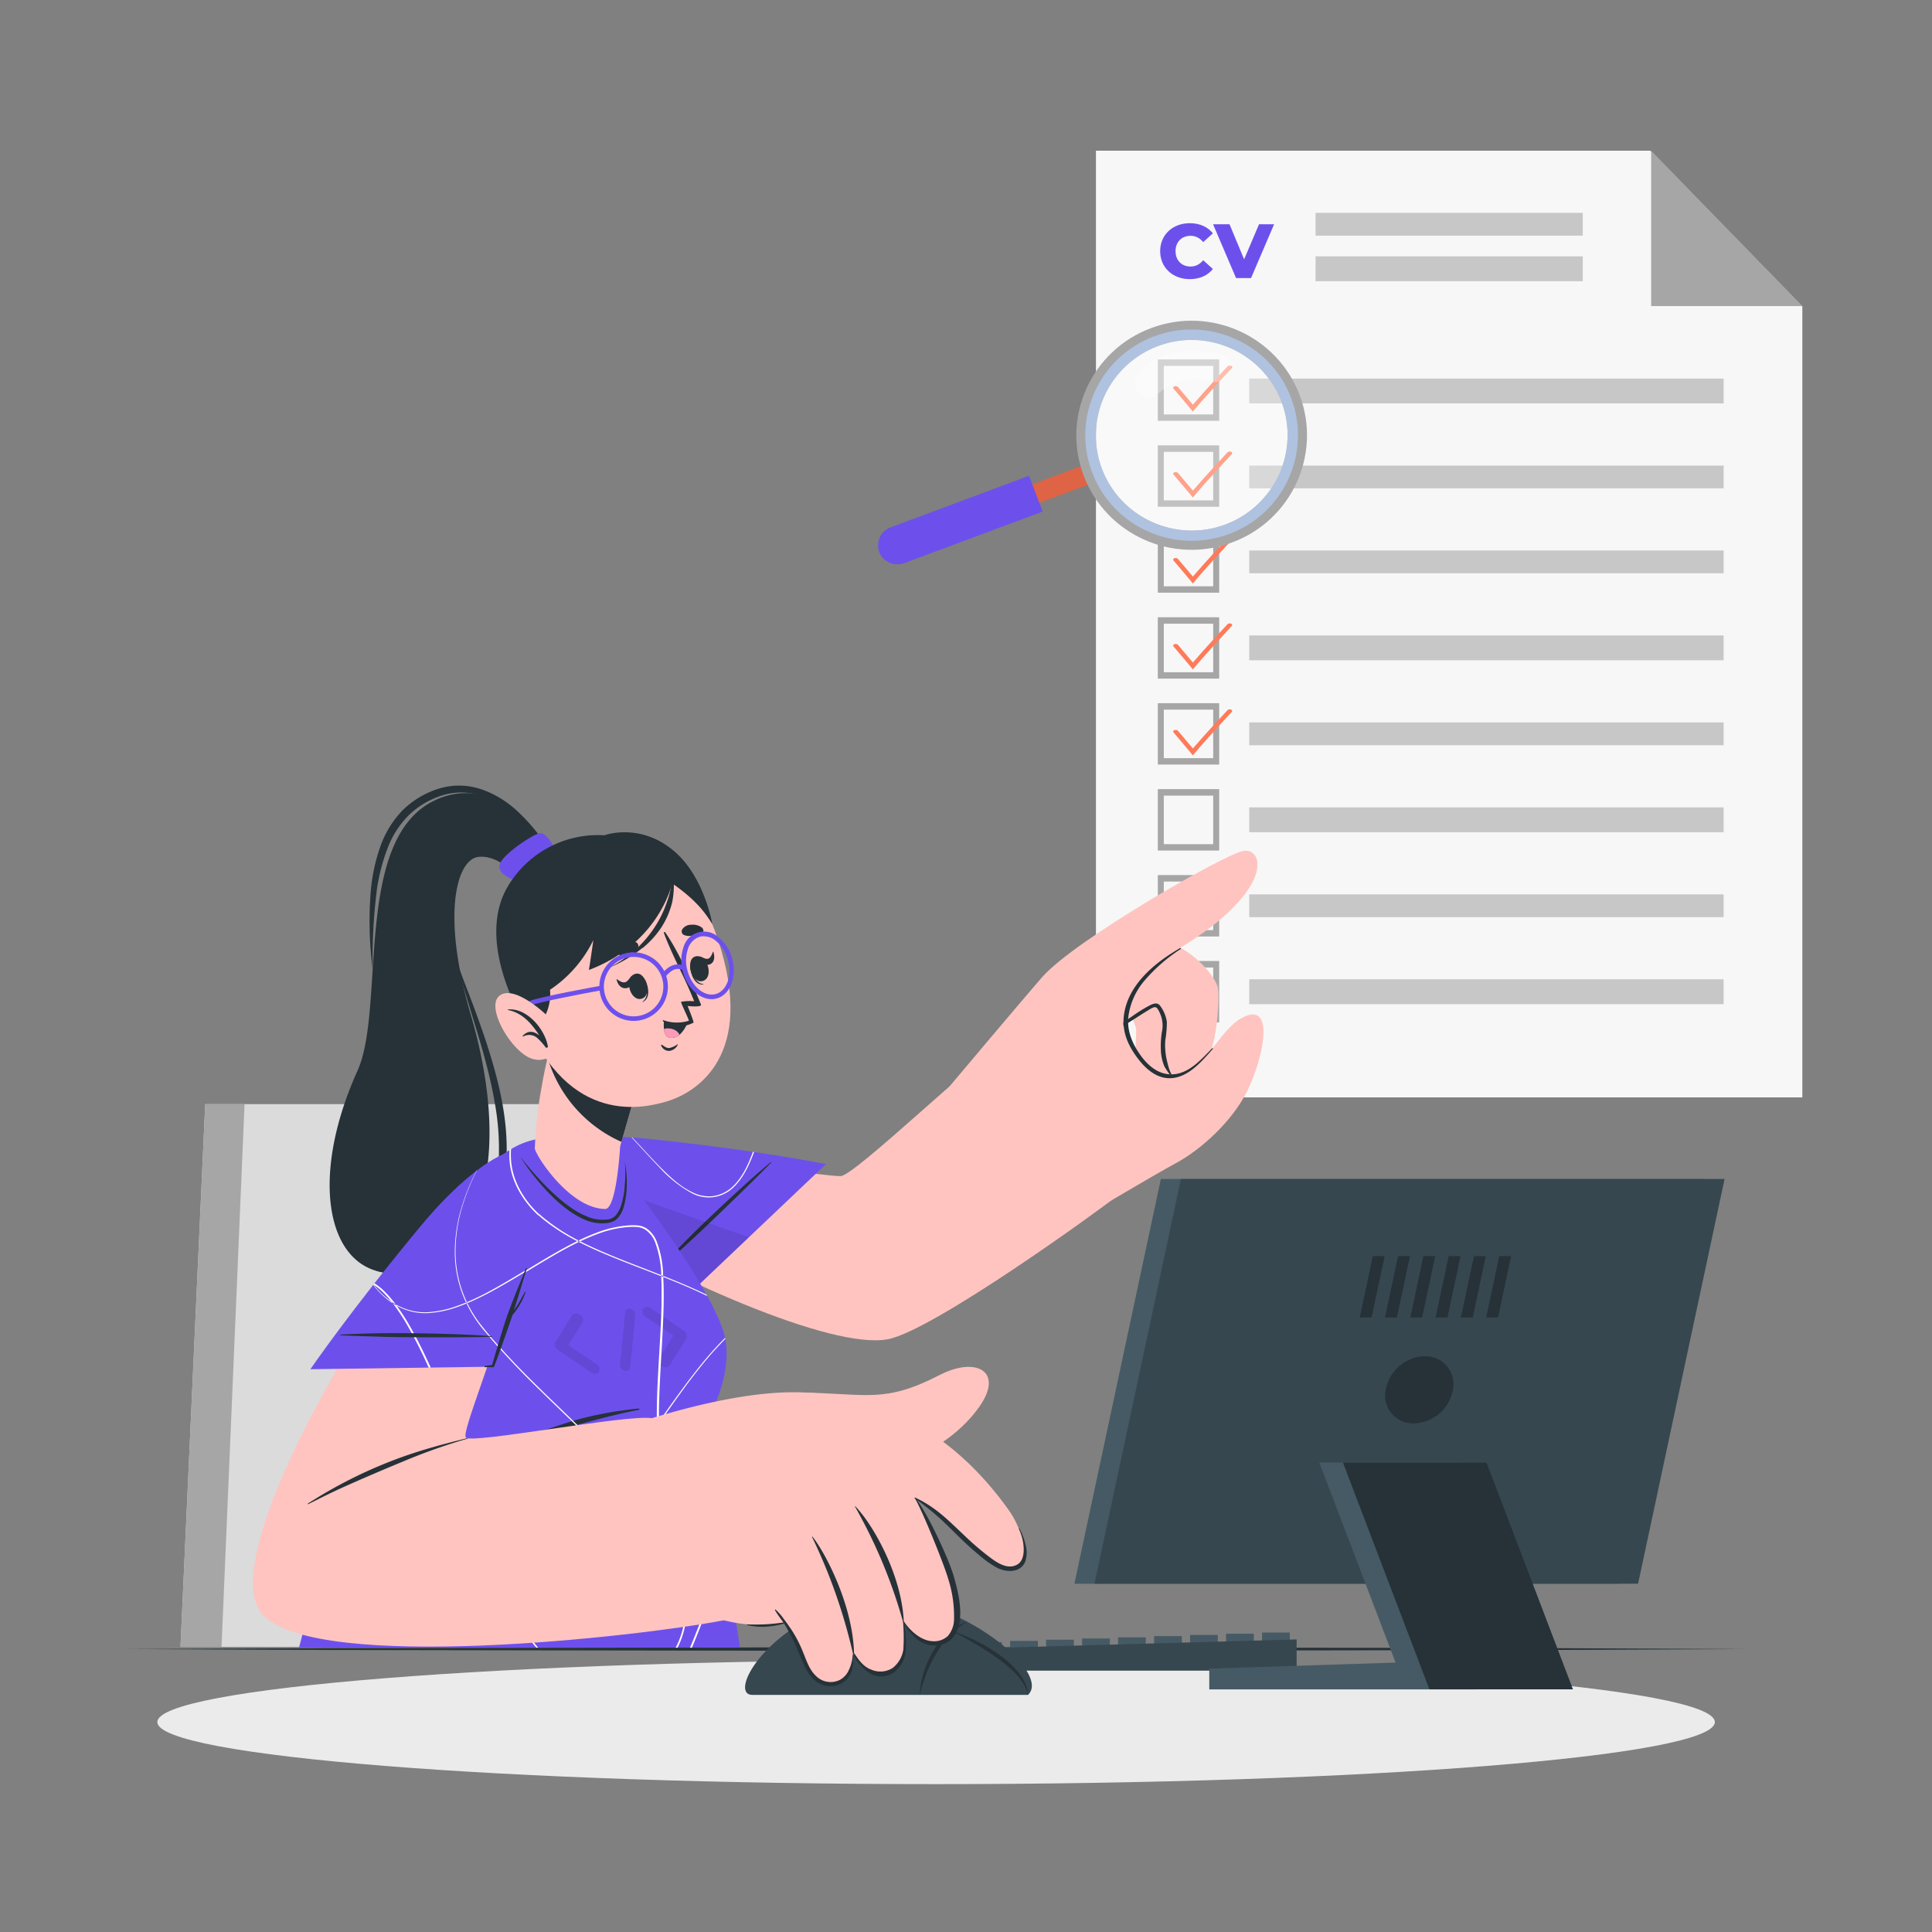 <svg width="500" height="500" viewBox="0 0 500 500" fill="none" xmlns="http://www.w3.org/2000/svg"><rect x="0" y="0" width="500" height="500" fill="#808080" stroke="none"/><path d="M283.633 39v245h182.812V79.314L427.089 39z" fill="#F7F7F7"/><path d="M307.908 72.239c-4.416 0-7.658-3.002-7.658-7.237s3.242-7.238 7.658-7.238c2.566 0 4.635.935 5.988 2.625l-2.507 2.266c-.875-1.053-1.949-1.63-3.282-1.63-2.287 0-3.879 1.59-3.879 3.977s1.592 3.976 3.879 3.976c1.333 0 2.407-.576 3.282-1.63l2.507 2.266c-1.353 1.69-3.422 2.625-5.988 2.625m17.929-14.196h3.899l-5.968 13.918h-3.879l-5.947-13.919h4.257l3.779 9.067z" fill="#6D50EC"/><path d="M409.618 55.084h-69.157v5.897h69.157zm0 11.256h-69.157v6.434h69.157zm36.455 31.632H323.305v6.433h122.768zm0 22.516H323.305v5.897h122.768zm0 21.98H323.305v5.897h122.768zm0 21.98H323.305v6.434h122.768zm0 22.517H323.305v5.897h122.768zm0 21.981H323.305v6.433h122.768zm0 22.515H323.305v5.898h122.768zm0 21.981H323.305v6.434h122.768z" fill="#C7C7C7"/><path d="M466.448 79.208 427.312 39v40.208zm-150.92 29.695h-15.887V93.016h15.887zm-14.336-1.654h12.784V94.691h-12.784zm14.336 23.896h-15.887v-15.887h15.887zm-14.336-1.654h12.784v-12.558h-12.784zm14.336 23.897h-15.887v-15.887h15.887zm-14.336-1.654h12.784v-12.559h-12.784zm14.336 23.896h-15.887v-15.887h15.887zm-14.336-1.655h12.784v-12.558h-12.784zm14.336 23.897h-15.887v-15.887h15.887zm-14.336-1.654h12.784v-12.559h-12.784zm14.336 23.896h-15.887v-15.887h15.887zm-14.336-1.654h12.784v-12.559h-12.784zm14.336 23.895h-15.887v-15.887h15.887zm-14.336-1.654h12.784v-12.558h-12.784zm14.336 23.897h-15.887V248.71h15.887zm-14.336-1.655h12.784v-12.558h-12.784z" fill="#A6A6A6"/><path d="m308.696 106.52-.561-.698c-1.458-1.79-4.418-5.223-4.44-5.252-.179-.204-.067-.465.247-.582s.717-.043.897.16c.022.029 2.332 2.72 3.879 4.583 3.364-3.943 8.903-9.849 8.97-9.922.179-.203.583-.262.897-.145.314.116.404.378.224.582-.067.072-6.256 6.691-9.508 10.561zm0 22.242-.561-.699c-1.458-1.789-4.418-5.222-4.44-5.251-.179-.204-.067-.466.247-.582.314-.117.717-.044.897.16.022.029 2.332 2.72 3.879 4.582 3.364-3.942 8.903-9.848 8.97-9.921.179-.204.583-.262.897-.145.314.116.404.378.224.581-.067.073-6.256 6.692-9.508 10.562zm0 22.242-.561-.699c-1.458-1.789-4.418-5.222-4.44-5.251-.179-.204-.067-.466.247-.582s.717-.044.897.16c.022.029 2.332 2.72 3.879 4.582 3.364-3.942 8.903-9.848 8.97-9.921.179-.203.583-.262.897-.145.314.116.404.378.224.582-.067.072-6.256 6.691-9.508 10.561zm0 22.243-.561-.698c-1.458-1.79-4.418-5.223-4.44-5.252-.179-.204-.067-.465.247-.582s.717-.043.897.16c.022.029 2.332 2.721 3.879 4.583 3.364-3.943 8.903-9.849 8.97-9.922.179-.203.583-.262.897-.145.314.116.404.378.224.582-.067.072-6.256 6.692-9.508 10.561zm0 22.242-.561-.698c-1.458-1.789-4.418-5.223-4.44-5.252-.179-.203-.067-.465.247-.582s.717-.043.897.16c.022.029 2.332 2.721 3.879 4.583 3.364-3.943 8.903-9.849 8.97-9.921.179-.204.583-.262.897-.146s.404.378.224.582c-.067.073-6.256 6.692-9.508 10.561z" fill="#FF7A59"/><g clip-path="url(#a)"><path d="m284.802 124.239-1.818-4.807-22.45 8.376 1.818 4.808z" fill="#DF6345"/><path d="M336.336 102.218c-5.808-15.3-23.02-23.083-38.421-17.312-15.4 5.718-23.234 22.871-17.478 38.171 5.808 15.3 23.02 23.082 38.421 17.311 15.453-5.717 23.287-22.87 17.478-38.17m-51.157 19.112c-4.796-12.706 1.706-26.948 14.495-31.765s27.124 1.694 31.973 14.4c4.796 12.706-1.705 26.947-14.495 31.765-12.789 4.817-27.177-1.695-31.973-14.4" fill="#A6A6A6"/><path d="M334.155 103.012c-5.329-14.136-21.262-21.283-35.437-15.989-14.228 5.295-21.422 21.124-16.093 35.206 5.329 14.136 21.262 21.283 35.437 15.989 14.228-5.242 21.422-21.071 16.093-35.206m-48.972 18.317c-4.796-12.705 1.705-26.947 14.494-31.764s27.124 1.694 31.973 14.4c4.796 12.706-1.705 26.947-14.494 31.764s-27.177-1.694-31.973-14.4" fill="#AFC2E0"/><path opacity=".3" d="M325.966 130.079c9.698-9.634 9.698-25.254 0-34.889-9.697-9.634-25.42-9.634-35.118 0-9.697 9.635-9.697 25.255 0 34.889 9.698 9.635 25.421 9.635 35.118 0" fill="#fff"/><path d="M227.576 142.824a4.907 4.907 0 0 1 2.931-6.353l35.809-13.342 3.517 9.265-35.809 13.341c-2.612.953-5.489-.37-6.448-2.911" fill="#6D50EC"/><path d="m268.876 129.906-35.81 13.341c-2.131.794-4.529.053-5.808-1.747.053.423.106.847.266 1.27.959 2.542 3.837 3.865 6.395 2.912l35.81-13.341z" fill="#6D50EC"/><path opacity=".3" d="M316.459 91.841c-7.567-2.33-15.454-1.165-21.475 4.182-3.571 3.177.799 9.318 4.423 6.089 3.836-3.441 8.792-5.03 13.908-3.441 4.583 1.429 7.78-5.4 3.144-6.83" fill="#fff"/></g><path d="M242.259 461.73c111.307 0 201.54-7.19 201.54-16.06s-90.233-16.06-201.54-16.06c-111.308 0-201.54 7.19-201.54 16.06s90.232 16.06 201.54 16.06" fill="#EBEBEB"/><path d="M46.71 426.23h121.121l-24.15-140.48h-90.57z" fill="#DBDBDB"/><path d="M46.71 426.23h10.62l5.96-140.48H53.11z" fill="#A6A6A6"/><path d="m33 426.78 52.32-.25 52.31-.09 104.63-.16 104.63.16 52.31.09 52.32.25-52.32.24-52.31.09-104.63.16-104.63-.16-52.31-.09z" fill="#263238"/><path d="M259.282 424.98h-7.18v4.69h7.18zm9.32-.31h-7.18v4.69h7.18zm9.305-.31h-7.18v4.69h7.18zm9.32-.31h-7.18v4.69h7.18zm9.312-.31h-7.18v4.69h7.18zm9.321-.31h-7.18v4.69h7.18zm9.312-.31h-7.18v4.69h7.18zm9.321-.31h-7.181v4.69h7.181zm9.304-.31h-7.18v4.69h7.18z" fill="#455A64"/><path d="M335.564 432.36h-85.22v-5.7l85.22-2.38z" fill="#37474F"/><path d="M418.743 409.86H278.062l22.371-104.74h140.68z" fill="#455A64"/><path d="M423.938 409.86h-140.68l22.37-104.74h140.69z" fill="#37474F"/><path d="M376.01 359.68a10.58 10.58 0 0 1-10.08 8.7 7.24 7.24 0 0 1-5.769-2.575 7.24 7.24 0 0 1-1.551-6.125 10.6 10.6 0 0 1 10.08-8.7 7.25 7.25 0 0 1 5.77 2.575 7.24 7.24 0 0 1 1.55 6.125m-17.659-34.6-3.39 15.9h-3.07l3.39-15.9zm6.549 0-3.39 15.9h-3.08l3.39-15.9zm6.537 0-3.39 15.9h-3.07l3.39-15.9zm6.556 0-3.39 15.9h-3.08l3.39-15.9zm6.537 0-3.39 15.9h-3.07l3.39-15.9zm6.549 0-3.39 15.9h-3.08l3.39-15.9z" fill="#263238"/><path d="M382.151 437.21h-69.19v-5.37l69.19-2.24z" fill="#455A64"/><path d="M400.967 437.2h-37.149l-22.38-58.68h37.149z" fill="#455A64"/><path d="M407.083 437.2h-37.15l-22.371-58.68h37.151z" fill="#263238"/><path d="M266.04 438.64H194.7c-6.09 0 2.72-17.33 24.94-24s53.41 17.5 46.4 24" fill="#37474F"/><path d="M238.047 438.64a21.8 21.8 0 0 1 1-5.81 24.6 24.6 0 0 1 2.4-5.43 19.7 19.7 0 0 1 3.78-4.6 17 17 0 0 1 5-3.13c-.77.62-1.64 1.06-2.34 1.74l-1.1.93-1 1a24.7 24.7 0 0 0-3.46 4.56 34 34 0 0 0-2.53 5.16 42 42 0 0 0-1.75 5.58" fill="#263238"/><path d="M246.5 422.15a45.9 45.9 0 0 1 11.88 5.93 26 26 0 0 1 5 4.5 15.5 15.5 0 0 1 1.85 2.83 8.5 8.5 0 0 1 .84 3.23 9.4 9.4 0 0 0-1.27-3 15.4 15.4 0 0 0-2-2.55 34 34 0 0 0-5-4.19c-1.77-1.28-3.64-2.42-5.52-3.55-.94-.56-1.9-1.1-2.87-1.63s-1.93-1.05-2.91-1.57M142.16 220.31c-3.4-6.59-15.58-20.27-30.09-12.95-20.69 10.45-12.25 53.56-19.54 69.72-13.2 29.28-7.35 53.06 9.88 52.38 19.32-.77 31.62-25.1 19.37-67.06-7.67-26.24-3.45-40 2-40.63s10.17 5.2 10.17 5.2z" fill="#263238"/><path d="M140.698 217.88a44.4 44.4 0 0 0-6.94-8.07 26.05 26.05 0 0 0-9.24-5.56 17.85 17.85 0 0 0-10.94-.15 23 23 0 0 0-9.4 5.62 25.8 25.8 0 0 0-5.73 9.3 47.4 47.4 0 0 0-2.39 10.51 95 95 0 0 0 .39 21.27c-.14-7.039.245-14.078 1.15-21.06a50.8 50.8 0 0 1 2.62-10 24.3 24.3 0 0 1 5.38-8.57 21.5 21.5 0 0 1 8.56-5.23 16.55 16.55 0 0 1 9.9-.16c3.309 1 6.39 2.637 9.07 4.82a43 43 0 0 1 4 3.45c1.21 1.2 2.41 2.5 3.57 3.83m-22.791 29.96c.92 4.24 2.31 8.36 3.54 12.52s2.56 8.27 3.71 12.43 2.16 8.34 2.88 12.57a66 66 0 0 1 1.09 12.74 33.5 33.5 0 0 1-2.34 12.33 36.5 36.5 0 0 1-7 10.47 27 27 0 0 1-10.53 6.88 24 24 0 0 1-6.24 1.36 21.6 21.6 0 0 1-3.22 0c-1.08-.022-2.151-.2-3.18-.53a16.1 16.1 0 0 0 6.43 1 25.4 25.4 0 0 0 6.51-1 26.6 26.6 0 0 0 6.07-2.64 29.6 29.6 0 0 0 5.26-4.06 34.6 34.6 0 0 0 4.31-5.06l.92-1.38.87-1.42a25 25 0 0 0 1.54-3 34.9 34.9 0 0 0 2.6-13c.12-8.87-1.91-17.5-4.48-25.79-1.29-4.16-2.76-8.25-4.27-12.31s-3.12-7.95-4.47-12.11" fill="#263238"/><path d="M143.44 220.08c-.29-2-2.19-4.34-3.55-4.47s-10.25 5.69-10.64 8.31 4.27 4 4.27 4z" fill="#6D50EC"/><path d="M144.306 313.15c29.49 17.85 70.95 36.16 85.44 33.45 11.74-2.18 55.7-34.14 57.89-36 5.41-4.57-20.39-45.4-26.92-41.55-8.23 4.84-39.61 35.32-43.18 35.33-3.72 0-30.27-3.55-60.73-8-21.05-2.99-30.8 5.73-12.5 16.77" fill="#FFC4C0"/><path d="M268.093 255.25c7.05-3.6 14.83-8.29 23.07-9.23s16.49 9 16.9 12.1-.1 22.88-8.31 24-5.24-14.44-5.78-16.1-1.13-3.8-2.66-3.44-26.93 16.84-26.93 16.84z" fill="#FFC4C0"/><path d="M268.773 256.31c.46-.06 21.31-11.67 29.54-12.61s16.5 9 16.91 12.1-.11 22.88-8.32 24-5.23-14.44-5.77-16.1-1.14-3.8-2.67-3.44-26.93 16.84-26.93 16.84z" fill="#FFC4C0"/><path d="M303.983 279.1c-1.19-1.16-1.62-3.09-2-4.67a17 17 0 0 1-.4-5.28 28 28 0 0 0 .4-4.65 9.1 9.1 0 0 0-1.73-4.19c-.78-1.07-1.94-.51-2.92 0a39 39 0 0 0-4.2 2.62c-1.47 1-2.91 2-4.36 3a44 44 0 0 0-4.42 3.26c-.1.09 0 .28.13.21a44 44 0 0 0 3.92-2.43q2.19-1.41 4.41-2.78c1.38-.85 2.72-1.77 4.12-2.6.49-.29 1.46-1 2.08-.93s1.16 1.55 1.36 2a7.8 7.8 0 0 1 .31 4.48 23.7 23.7 0 0 0-.25 4.61c.045 1.456.353 2.893.91 4.24a17.3 17.3 0 0 0 2.43 3.27c.1.18.34-.03.21-.16" fill="#263238"/><path d="M245.594 281.33s20-23.77 24.18-28.52c8.41-9.53 46.25-31.21 51.75-32.54s9 9.83-16.54 25.33c-13.49 8.17-14.94 16.71-14.06 21.22s6.34 12.4 14 11.17 11.08-13 17.94-15.21 3.94 11.31 0 19.41-12.22 15.43-18.5 18.81-25.56 14.9-25.56 14.9z" fill="#FFC4C0"/><path d="M313.66 271.35c-2.58 2.62-5.46 5.94-9.23 6.58s-6.78-1.53-9-4.48-3.82-6.5-3.42-10.3a17.9 17.9 0 0 1 4.1-9.27 43.3 43.3 0 0 1 9.44-8.27c.15-.11 0-.33-.19-.23-3.31 2-13.65 8-14.55 17.93-.37 4.07 1.28 7.43 3.56 10.49 2.1 2.82 5 5.42 8.7 5.23 4.57-.24 8-4.43 10.84-7.6.11-.14-.12-.21-.25-.08" fill="#263238"/><path d="m213.759 301.27-34.14 32.41s-22.68-10.06-39.73-22.19.54-19.63 28.69-16.68 45.18 6.46 45.18 6.46" fill="#6D50EC"/><path d="m171.478 329.82-.45-.22v-.2a26.1 26.1 0 0 0-1.61-8 6.9 6.9 0 0 0-2.42-3.13 5 5 0 0 0-1.84-.71 15 15 0 0 0-2-.07 27.6 27.6 0 0 0-8 1.61c-.71.25-1.42.52-2.12.81l-.39-.23c.79-.33 1.58-.64 2.38-.93a28.3 28.3 0 0 1 8.14-1.66q1.053-.034 2.1.08a5.3 5.3 0 0 1 2 .76 7.3 7.3 0 0 1 2.58 3.31 26.1 26.1 0 0 1 1.66 8.13zm23.37-31.73-.15.41c-1.25 3.33-2.82 6.68-5.54 9a9.35 9.35 0 0 1-4.8 2.08 9.5 9.5 0 0 1-5.15-1c-3.23-1.54-5.88-4.06-8.4-6.59s-4.77-5.11-7.19-7.63h-.18c2.43 2.57 4.77 5.23 7.25 7.78a31.8 31.8 0 0 0 8.43 6.69 9.18 9.18 0 0 0 10.23-1.12c2.78-2.4 4.36-5.79 5.64-9.12.06-.16.12-.31.17-.47zm-18 34.3c1.78.84 2.8 1.29 2.8 1.29-.92-.47-1.88-.88-2.83-1.29z" fill="#fff"/><path d="M171.165 327.74c6.89-7.49 14.31-14.51 21.85-21.36a178 178 0 0 1 6.53-5.67.1.1 0 0 1 .044-.011.1.1 0 0 1 .04.018q.018.016.022.039a.07.07 0 0 1-.006.044c-3.52 3.66-7.19 7.19-10.84 10.73s-7.34 7.08-11.1 10.53c-2.12 1.95-4.23 3.9-6.4 5.81-.05.13-.23-.04-.14-.13" fill="#263238"/><path opacity=".1" d="m193.809 320.21-14.19 13.47s-22.68-10.06-39.73-22.19c-6.94-4.94-8.14-9.11-5.23-12.11z" fill="#000"/><path d="M191.513 426.41H77.383s24.79-95.74 47.73-122.7c.51-.62 1-1.2 1.58-1.75.11-.13.2-.22.31-.33a24.1 24.1 0 0 1 6.13-4.74c.4-.22.8-.42 1.22-.61 8.84-4.06 18.17-.69 24.91 5.07 2.14 1.83 26.33 33.31 28.47 45.31 1.85 10.59-5.31 22-5.31 22z" fill="#6D50EC"/><path d="M165.254 364.53a99 99 0 0 0-14.37 2.47c-2.35.62-4.65 1.35-6.95 2.13-1.15.38-2.3.73-3.46 1.08a15.6 15.6 0 0 1-3.71.73.09.09 0 0 0-.061.085q0 .029.017.052a.1.1 0 0 0 .044.033c1.197.055 2.397.025 3.59-.09a27 27 0 0 0 3.41-.68c2.38-.61 4.74-1.33 7.12-2 4.8-1.28 9.59-2.56 14.48-3.49.22.04.16-.34-.11-.32m12.099 4.21c-4.011-.385-8.04-.545-12.07-.48-2 0-4 .2-6 .41-.95.11-1.91.22-2.86.35s-2.08.43-3.13.56c-.11 0-.11.18 0 .17 1-.09 2 0 3-.05l3-.1c2-.07 4-.11 6-.2 4-.17 8-.3 12.05-.33.24 0 .22-.31.01-.33" fill="#263238"/><path d="M154.353 353a1.55 1.55 0 0 1 .66 2 1.18 1.18 0 0 1-.88.49 1.8 1.8 0 0 1-1.18-.31l-8.56-5.84c-.07 0-.11-.06-.16-.12h-.08a1 1 0 0 1-.13-.18.17.17 0 0 1-.1-.08s-.06-.11-.09-.13a.4.4 0 0 1-.08-.11l-.05-.16a.5.5 0 0 1-.07-.13.4.4 0 0 0 0-.11l-.05-.16v-.28a1 1 0 0 1 0-.21v-.05a.3.3 0 0 1 .09-.17l4.36-7a1.5 1.5 0 0 1 2.07-.18 1.55 1.55 0 0 1 .66 2l-3.69 5.87zm6.102.17 1.34-13.62a1.06 1.06 0 0 1 1.47-.81c.339.091.637.294.847.575.211.281.321.624.313.975l-1.34 13.64a1 1 0 0 1-.93.85 1.2 1.2 0 0 1-.48 0 1.57 1.57 0 0 1-1.22-1.61m17.338-6.99a.8.8 0 0 1-.11.17l-4.36 7a1.23 1.23 0 0 1-.91.5 1.84 1.84 0 0 1-1.16-.32 1.54 1.54 0 0 1-.66-2l3.69-5.87-7.21-4.89a1.55 1.55 0 0 1-.66-2 1.5 1.5 0 0 1 2.07-.18l8.55 5.84q.112.059.21.14.1.092.18.2.063.105.14.2v.06l.05.16.06.11v.34q-.006.105 0 .21v.07z" opacity=".1" fill="#000"/><path d="M184.865 384.12a5 5 0 0 1-.49.26l-1 .44c-.32.14-.66.23-1 .35a13 13 0 0 1-2 .49 10.4 10.4 0 0 1-4.19-.27 6.3 6.3 0 0 1-1.87-1 7.3 7.3 0 0 1-1.41-1.59 13.3 13.3 0 0 1-1.69-3.83 38.8 38.8 0 0 1-1.19-8.22v-1.98c-.14-4.87.1-9.73.36-14.58.3-5.51.7-11 .82-16.52 0-2.42.06-4.85-.08-7.26v-.98a26.1 26.1 0 0 0-1.61-8 6.9 6.9 0 0 0-2.42-3.13 5 5 0 0 0-1.84-.71 15 15 0 0 0-2-.07 27.5 27.5 0 0 0-8 1.61 54 54 0 0 0-5.14 2.15l-.39.18c-3.15 1.52-6.19 3.28-9.2 5.07-4.74 2.82-9.4 5.78-14.3 8.34-1.67.86-3.36 1.68-5.09 2.4l-.2.09a51 51 0 0 1-2.28.87 27.2 27.2 0 0 1-8.12 1.65 15 15 0 0 1-4.52-.6c0-.07 0-.13.08-.19 1.445.402 2.941.588 4.44.55a27 27 0 0 0 8-1.67c.75-.27 1.5-.56 2.24-.86l.21-.09a67 67 0 0 0 5.08-2.41c4.87-2.56 9.52-5.53 14.26-8.37 2.93-1.74 5.9-3.47 9-5l.38-.19a57 57 0 0 1 5.41-2.29 28.3 28.3 0 0 1 8.14-1.66q1.053-.034 2.1.08a5.3 5.3 0 0 1 2 .76 7.3 7.3 0 0 1 2.58 3.31 26.2 26.2 0 0 1 1.66 8.13c0 .29 0 .58.05.87q.015.16 0 .32c.14 2.37.14 4.74.1 7.1-.11 5.53-.49 11-.79 16.54-.25 4.64-.49 9.28-.4 13.91v.54c0 .69 0 1.37.07 2.06.09 2.74.476 5.462 1.15 8.12.34 1.314.887 2.567 1.62 3.71.373.558.82 1.063 1.33 1.5.514.431 1.099.77 1.73 1a10 10 0 0 0 4 .27 13.6 13.6 0 0 0 2-.47c.32-.12.64-.21 1-.34l.92-.42.6-.31zm2.78-37.88a88 88 0 0 0-6.27 7c-3.88 4.79-7.41 9.84-11 14.88l-.45.64-1.33 1.88c-2.46 3.47-4.95 6.95-7.59 10.29-.07.09-.14.19-.22.28-1.74 2.19-3.54 4.32-5.46 6.35a49.6 49.6 0 0 1-8.05 7.07 23 23 0 0 1-2.25 1.44c-.76.48-1.57.86-2.36 1.27a7.6 7.6 0 0 1-5.09.78 10.4 10.4 0 0 1-4.57-2.53 25 25 0 0 1-3.53-4 67 67 0 0 1-5.44-9.24c-3.21-6.42-5.94-13.07-8.76-19.67a196 196 0 0 0-9.26-19.48c-.35-.61-.71-1.21-1.08-1.81l-.21.52c.31.5.61 1 .9 1.52a193 193 0 0 1 9.19 19.45c2.84 6.59 5.58 13.24 8.81 19.67a69 69 0 0 0 5.5 9.3 25.7 25.7 0 0 0 3.6 4.05 10.7 10.7 0 0 0 4.77 2.61 8 8 0 0 0 5.34-.82c.81-.41 1.63-.8 2.39-1.28s1.54-.94 2.28-1.46a52 52 0 0 0 8.1-7.14c1.9-2 3.7-4.16 5.42-6.34.08-.09.15-.19.22-.28 2.66-3.37 5.15-6.87 7.62-10.37l1.08-1.53.44-.64c3.62-5.16 7.2-10.34 11.17-15.24a86 86 0 0 1 6.11-6.84.6.6 0 0 0-.02-.33m-54.8 72.23c-4.46-5.62-8.84-11.34-13.67-16.66s-10.18-10.34-16.73-13.46a24.4 24.4 0 0 0-5.13-1.66 24 24 0 0 0-2.68-.4q-1.349-.1-2.7-.05a22 22 0 0 0-3 .26l-.06.18a22 22 0 0 1 3-.26 27 27 0 0 1 2.68.06q1.332.134 2.64.42a23.8 23.8 0 0 1 5.08 1.67c6.48 3.11 11.81 8.15 16.61 13.43s9.18 11 13.63 16.67c2.06 2.6 4.14 5.2 6.29 7.74h.46c-2.15-2.6-4.29-5.27-6.42-7.94m54.84-16.4c-.69 1.84-1.36 3.67-2 5.51-2.29 6.31-4.5 12.65-7.11 18.83h.5c2.59-6.13 4.79-12.41 7.08-18.66.57-1.56 1.15-3.13 1.73-4.69zm-10.43 10c-.09-.52-.17-1.05-.28-1.58l-.36-1.56c-.21-1-.54-2.06-.83-3.09a55.4 55.4 0 0 0-5.11-11.71 83.3 83.3 0 0 0-9.38-13 3 3 0 0 1-.24-.27c-2-2.31-4.1-4.53-6.22-6.72-6-6.09-12.24-11.84-18.24-17.87-3-3-5.92-6.1-8.7-9.32a105 105 0 0 1-4.06-4.94 31.5 31.5 0 0 1-2.89-4.83 1.2 1.2 0 0 1-.12-.25 4 4 0 0 1-.2-.4 30.6 30.6 0 0 1-2.74-12.33 40.2 40.2 0 0 1 1.92-12.54c.15-.49.32-1 .49-1.47l-.23.36q-.19.54-.36 1.08a40.4 40.4 0 0 0-2 12.57 30.9 30.9 0 0 0 2.71 12.42c.06.14.12.27.19.4q.044.135.13.25a32.6 32.6 0 0 0 2.89 4.89c.62.87 1.29 1.7 2 2.52s1.35 1.64 2.05 2.44c2.78 3.23 5.71 6.32 8.7 9.35 6 6 12.27 11.81 18.2 17.89 2.14 2.2 4.24 4.46 6.24 6.78.09.09.16.18.24.27a82 82 0 0 1 9.28 12.89 55.6 55.6 0 0 1 5.08 11.7c.28 1 .6 2 .81 3.07l.36 1.55c.1.52.18 1.05.28 1.57a21.4 21.4 0 0 1-2 14.23h.48a21.8 21.8 0 0 0 1.9-14.3zm5.64-77-.55-.27c-3.56-1.7-7.19-3.21-10.85-4.65l-.44-.18c-3.17-1.25-6.36-2.46-9.52-3.71-3.48-1.39-6.94-2.82-10.3-4.46l-1.27-.64-.4-.21a48.5 48.5 0 0 1-7.89-5 26 26 0 0 1-7.24-8.39 19.5 19.5 0 0 1-1.88-5.21 18.5 18.5 0 0 1-.28-5.09 5 5 0 0 0-.42.26 19.2 19.2 0 0 0 .31 4.9 20.2 20.2 0 0 0 1.94 5.32 26.4 26.4 0 0 0 7.35 8.49 50.6 50.6 0 0 0 7.73 4.87l.39.2 1.51.76c3.38 1.65 6.85 3.07 10.33 4.45 3.21 1.27 6.45 2.48 9.66 3.75l.44.17c3.62 1.42 7.2 2.9 10.71 4.58l.9.43c-.08-.01-.16-.15-.23-.29z" fill="#fff"/><path d="M120.957 306.17c-19.78 20.38-67.38 97.37-52.71 112s96.54 5.48 119.12 1.15c7.54-1.45-10.58-51.13-18.7-52.3-6.77-1-46.73 6.78-48.11 5-1.12-1.42 6.91-20 15.83-50 10.29-34.5-6.69-24.86-15.43-15.85m86.441 54.23c17 .22 21.34 2.89 35.79-4.55 9.48-4.88 16.67-.92 10.3 8.16-10.42 14.85-32.42 19.18-40.48 18.48z" fill="#FFC4C0"/><path d="M160.719 369.69s20.29-7.54 38.44-9.1c12.55-1.08 40.12-.38 61.92 30.25 5.17 7.26 7.39 21.28-5.37 12.48-9.06-6.24-12.91-12.95-18.85-15.62 0 0 .71 18.17-6.77 23.06a165 165 0 0 1-20.46 11.41 35 35 0 0 1-2.48-3.64s-7.42 3.92-19.78.81z" fill="#FFC4C0"/><path d="M211.256 361.47c5.33 3.9 16.48 12.36 23.2 22.45 7.46 11.2 18.81 34.8 10.48 40.22-6.11 4-11.23-4.65-11.23-4.65s2.63 10.74-3.67 13.13c-5.74 2.17-9.31-4.74-9.31-4.74s.48 6.79-5.45 7.82c-7.14 1.23-7-13.2-15.29-18.2-1.82-1.12 11.27-56.03 11.27-56.03" fill="#FFC4C0"/><path d="M221.339 389.82c4.41 4.49 11.81 17.26 12.54 29.42 0 .28-.19.44-.25.19a132.5 132.5 0 0 0-12.37-29.54c-.06-.06 0-.12.08-.07m-11.079 7.86c3.41 4.27 10.44 17.76 10.76 30.12 0 .27-.21.42-.27.17a141.7 141.7 0 0 0-10.6-30.22.1.1 0 0 1 .004-.041.1.1 0 0 1 .027-.032.1.1 0 0 1 .04-.01.1.1 0 0 1 .039.013m26.614-10.09c5.19 2.43 8.31 5.63 12.41 9.51 2 1.946 4.106 3.779 6.31 5.49 2 1.53 5 3.84 7.66 2.32 1.47-.84 1.74-2.74 1.67-4.28a12 12 0 0 0-1.25-5c0-.07.1-.15.14-.07a16.2 16.2 0 0 1 1.63 4.36 7.36 7.36 0 0 1-.15 4.31c-1.26 2.87-4.85 2.72-7.22 1.52a24.2 24.2 0 0 1-4-2.72c-1.2-1-2.35-2-3.48-3-2.31-2.13-4.5-4.4-6.79-6.56a71 71 0 0 0-7.08-5.71c-.05-.07.05-.22.15-.17" fill="#263238"/><path d="M245.334 408.42c-.93-3.31-6.57-17.36-8.59-20.72a.08.08 0 0 1-.006-.055.08.08 0 0 1 .136-.035c3.62 4.66 8.79 16.35 9.86 20s2.2 8.2 1.62 12c-.86 5.67-4.79 6.17-6.22 6.23a7.4 7.4 0 0 1-4.7-1.52 15.1 15.1 0 0 1-3.75-4.78c-.05-.09.07-.18.13-.09 1.62 2.53 4.55 5.24 7.69 5.3a5.2 5.2 0 0 0 3.8-1.36 6.74 6.74 0 0 0 1.6-4.43 31.6 31.6 0 0 0-1.57-10.54" fill="#263238"/><path d="M221.004 427.8c.68.79 1.95 3.39 4.46 4.29a5.93 5.93 0 0 0 5.5-.38 7.44 7.44 0 0 0 2.82-4.84 47.6 47.6 0 0 0-.09-7.32c0-.12.13-.15.15 0a27 27 0 0 1 .53 7.94 7.83 7.83 0 0 1-3 5.32 5.89 5.89 0 0 1-6.13.33c-1-.53-3.83-3.06-4.45-5.22-.04-.09.18-.16.21-.12m-20.286-11.24a14 14 0 0 1 2.1 2.4c.68.88 1.32 1.8 1.95 2.72a33 33 0 0 1 3.1 6c.86 2.1 1.58 4.4 3.25 6a5.36 5.36 0 0 0 6.18 1.1 5.24 5.24 0 0 0 2.38-2.58 10.3 10.3 0 0 0 1-3.81q0-.033.023-.057a.08.08 0 0 1 .057-.023q.033 0 .057.023a.08.08 0 0 1 .023.057 18.4 18.4 0 0 1-.26 3.55 6.26 6.26 0 0 1-1.57 2.82 6 6 0 0 1-6.12 1.28c-2.3-.8-3.77-2.84-4.76-5-1.1-2.37-1.94-4.83-3.15-7.15-.64-1.22-1.26-2.45-2-3.62s-1.72-2.27-2.41-3.57c-.05-.1.05-.22.15-.14" fill="#263238"/><path d="M193.349 420.39a49 49 0 0 0 9.42-.5c.1 0 .19.27.1.3a21.4 21.4 0 0 1-4.73.8 16.1 16.1 0 0 1-4.79-.43c-.09-.02-.09-.18 0-.17M79.65 389.14a122 122 0 0 1 15.42-8.42 118 118 0 0 1 16.3-6c3.17-.94 6.38-1.73 9.58-2.53a.1.1 0 0 1 .038-.004.1.1 0 0 1 .036.013q.016.012.025.029a.1.1 0 0 1 .009.037.1.1 0 0 1-.009.037.1.1 0 0 1-.025.029.1.1 0 0 1-.036.013.1.1 0 0 1-.038-.004 150 150 0 0 0-16.46 5.82 554 554 0 0 0-15.94 6.85c-3 1.35-5.9 2.84-8.83 4.29a.12.12 0 0 1-.08-.112.1.1 0 0 1 .01-.048" fill="#263238"/><path d="m80.328 354.35 47.07-.65s9.2-23.05 12.93-43.64-13.31-14.61-31.39 7.16-28.61 37.13-28.61 37.13" fill="#6D50EC"/><path d="M135.788 328.88c0 .15-.08.3-.13.45-3.15 1.91-6.31 3.79-9.58 5.5-1.67.86-3.36 1.68-5.09 2.4l-.2.09q-1.12.46-2.28.87a27.2 27.2 0 0 1-8.12 1.65 15.1 15.1 0 0 1-7.72-1.93l-.24-.13-.76-.46a21.2 21.2 0 0 1-5.09-4.78l.07-.1a21.4 21.4 0 0 0 4.65 4.41q.534.384 1.11.7l.11.07a15.07 15.07 0 0 0 7.87 2 27 27 0 0 0 8-1.67c.75-.27 1.5-.56 2.24-.86l.21-.09a67 67 0 0 0 5.08-2.41c3.34-1.78 6.63-3.74 9.87-5.71m-29.72 14.31a55 55 0 0 0-3.4-5.28l-.26-.36a33 33 0 0 0-2.67-3.11 16.2 16.2 0 0 0-2.83-2.33l-.26.33a16.2 16.2 0 0 1 2.78 2.31c.66.67 1.28 1.37 1.87 2.1l.37.47a50.4 50.4 0 0 1 4 6.1c1.94 3.41 3.66 6.93 5.28 10.51h.52c-1.65-3.66-3.41-7.26-5.4-10.74m21.83 3.81a105 105 0 0 1-4.06-4.94 31.5 31.5 0 0 1-2.89-4.83 1.2 1.2 0 0 1-.12-.25 4 4 0 0 1-.2-.4 30.6 30.6 0 0 1-2.74-12.33 40.2 40.2 0 0 1 1.92-12.54 57.6 57.6 0 0 1 3.62-8.83.5.5 0 0 0-.12.09 57 57 0 0 0-3.6 8.71 40.4 40.4 0 0 0-2 12.57 30.9 30.9 0 0 0 2.71 12.42c.06.14.12.27.19.4a.8.8 0 0 0 .13.25 32.5 32.5 0 0 0 2.89 4.89c.62.87 1.29 1.7 2 2.52s1.35 1.64 2.05 2.44c.5.58 1 1.15 1.51 1.72 0-.09.07-.18.11-.28zm6.54-39.32a19.5 19.5 0 0 1-1.88-5.21 18.7 18.7 0 0 1-.32-4.54 4 4 0 0 0-.4.14c-.07 1.498.041 2.999.33 4.47a20.2 20.2 0 0 0 1.94 5.32 24.9 24.9 0 0 0 5.31 6.77l.09-.41a24.4 24.4 0 0 1-5.07-6.54" fill="#fff"/><path d="M125.454 353.5c.26 0 1.92-.25 1.92-.25.13-.61 3-10.27 3.75-12.36 1.52-4.28 3.29-8.48 5-12.68a.12.12 0 0 1 .06-.047.12.12 0 0 1 .138.044.12.12 0 0 1 .022.073c-1.13 3.62-2.2 7.27-3.36 10.88.34-.51.67-1 1-1.54.66-1.07 1.24-2.17 1.86-3.26a.1.1 0 0 1 .053-.048.09.09 0 0 1 .12.056.1.1 0 0 1-.003.072 18.4 18.4 0 0 1-2.16 4.29 15 15 0 0 1-1.25 1.63c-.1.3-.19.61-.29.91-.71 2.11-4.36 12.55-4.54 12.55h-2.27c-.14 0-.18-.32-.05-.32m-37.335-8.11c10.16-.56 20.37-.42 30.55-.07q4.32.15 8.64.5c.08 0 .09.13 0 .13-5.07.18-10.16.14-15.24.14s-10.21 0-15.31-.2c-2.88-.09-5.75-.17-8.63-.31a.1.1 0 0 1-.058-.151.1.1 0 0 1 .048-.039" fill="#263238"/><path d="M138.406 297.25c.35 2 9.08 15.51 18.21 15.63 3 0 3.87-16.19 3.87-16.19l.34-1.18 4.75-16.51-18.95-13.81-2.75-1.84s-1 4.61-2.18 10.37c-.06.26-.12.53-.17.82s-.16.63-.21.93c-.19.86-.38 1.74-.55 2.61-.13.67-.26 1.32-.38 2s-.24 1.39-.37 2.1a110 110 0 0 0-1.61 15.07" fill="#FFC4C0"/><path d="M141.695 273.68a34.54 34.54 0 0 0 19.13 21.83l4.75-16.51-18.95-13.81-2.75-1.84s-1 4.57-2.18 10.33" fill="#263238"/><path d="M186.646 245.86c8.53 29-7.87 37.37-14.12 39.2-5.68 1.66-25.21 6.61-36.7-21.34s-.7-41.08 12.08-45.57 30.2-1.28 38.74 27.71" fill="#FFC4C0"/><path d="M181.074 242.06a21 21 0 0 1-2.08.11 3.4 3.4 0 0 1-2.15-.28 1.08 1.08 0 0 1-.34-1.27 2.69 2.69 0 0 1 2.38-1.29 3.9 3.9 0 0 1 2.73.7 1.146 1.146 0 0 1 .049 1.747 1.16 1.16 0 0 1-.589.283m-19.517 5.45c.66-.27 1.23-.62 1.86-.95a3.44 3.44 0 0 0 1.71-1.33 1.08 1.08 0 0 0-.34-1.27 2.66 2.66 0 0 0-2.7.09 3.87 3.87 0 0 0-2 2 1.148 1.148 0 0 0 1.47 1.46m5.37 6.02c0-.07-.13.14-.1.22.65 1.95 1.06 4.3-.53 5.48v.11c2.13-.95 1.56-4.06.63-5.81" fill="#263238"/><path d="M164.554 252c-3.25.7-1.61 7.14 1.39 6.49s1.31-7.08-1.39-6.49" fill="#263238"/><path d="M163.378 252.65c-.47.51-.86 1.29-1.52 1.53s-1.53-.25-2.2-.76c-.07-.06-.11 0-.09.1.29 1.24 1.09 2.38 2.46 2.23s1.83-1.45 1.83-2.77c0-.24-.29-.53-.48-.33m15.216-2.57c0-.08.18.06.2.14.43 2 1.26 4.25 3.23 4.47.06 0 .08.1 0 .11-2.28.2-3.35-2.74-3.43-4.72" fill="#263238"/><path d="M179.869 247.56c3.16-1 5 5.35 2.07 6.3s-4.68-5.44-2.07-6.3" fill="#263238"/><path d="M181.327 247.59c.6.2 1.27.67 1.89.53s1-1 1.28-1.78c0-.08.1 0 .12 0 .39 1.21.35 2.6-.76 3.17s-2.09-.3-2.73-1.43c-.12-.17-.05-.57.2-.49m-10.021 22.8c.58.37 1.2.92 1.94.83a5.4 5.4 0 0 0 2.07-.95.1.1 0 0 1 .039-.007.06.06 0 0 1 .037.015.07.07 0 0 1 .024.072 2.76 2.76 0 0 1-2.33 1.63 2.21 2.21 0 0 1-2-1.46c-.01-.11.17-.18.22-.13m6.639-10.05s1.2 2.86 1.57 4.26c0 .13-4.79 2.54-7.94-.31a.15.15 0 0 1 .056-.257.15.15 0 0 1 .104.007c2.109.749 4.405.791 6.54.12 0-.41-2.22-4.83-2-4.9a12.7 12.7 0 0 1 3.37-.13c-2.33-6-5.6-11.64-7.83-17.67a.2.2 0 0 1 .007-.132.2.2 0 0 1 .333-.058c3.85 5.63 6.68 12.51 9.25 18.68.33.76-2.84.48-3.46.39" fill="#263238"/><path d="M177.909 264.64a7.6 7.6 0 0 1-2.06 3.17 3.47 3.47 0 0 1-1.89.79c-1.52.12-2-1.15-2.12-2.33a7.8 7.8 0 0 1 0-1.89 9.7 9.7 0 0 0 6.07.26" fill="#263238"/><path d="M175.846 267.81a3.47 3.47 0 0 1-1.89.79c-1.52.12-2-1.15-2.12-2.33 1.55-.37 3.42.13 4.01 1.54" fill="#FF99BA"/><path d="M137.253 267.38a12.48 12.48 0 0 0 5.09-11.23 32.54 32.54 0 0 0 11.21-12.85c-.09.65-.74 5.35-1.15 7.73 18.28-6.91 21.54-22.42 21.54-22.42 7.22 5 9.15 8.72 10.39 10.51 0 0-1.94-11.62-9.29-18.32-9-8.21-18.63-4.63-18.63-4.63a27.14 27.14 0 0 0-24.66 12.69c-9.89 15.58 5.5 38.52 5.5 38.52" fill="#263238"/><path d="M166.255 245.33a35.3 35.3 0 0 1-9.06 5.29 30 30 0 0 0 12.37-10.87 28.4 28.4 0 0 0 3.07-6.43 19.7 19.7 0 0 0 1.22-7.65.15.15 0 0 1 .3 0 23.2 23.2 0 0 1-.17 7.72 21.3 21.3 0 0 1-3.08 7 24.2 24.2 0 0 1-4.64 5" fill="#263238"/><path d="M165.359 264.1a8.873 8.873 0 0 1-10.23-8.296 8.88 8.88 0 0 1 4.545-8.218 8.87 8.87 0 0 1 12.465 4.254 8.894 8.894 0 0 1-4.66 11.65 8.8 8.8 0 0 1-2.12.61m-2.57-16.36a7.691 7.691 0 1 0 8.26 4.57 7.7 7.7 0 0 0-8.26-4.57m22.146 10.78c-3.35.53-6.94-2.43-8.18-6.89a10.64 10.64 0 0 1 .13-6.48 5.53 5.53 0 0 1 9.12-2.55 10.62 10.62 0 0 1 3.47 5.47c1.32 4.71-.46 9.34-4 10.33zm-3.45-16.17a4 4 0 0 0-.44.1 4.73 4.73 0 0 0-3 3.11 9.5 9.5 0 0 0-.1 5.75c1.14 4.08 4.4 6.75 7.29 5.94s4.29-4.78 3.15-8.86a9.4 9.4 0 0 0-3.07-4.86 4.92 4.92 0 0 0-3.83-1.18" fill="#6D50EC"/><path d="m172.125 252.91-1-.67c1-1.45 3.58-3.75 6.29-2.1l-.62 1c-2.4-1.47-4.54 1.64-4.67 1.77m-37.455 12.84-1.17-.24c.12-.54 1.17-5.32 3.61-6.45 2.28-1.05 18-3.89 18.66-4l.21 1.16c-4.51.81-16.62 3.11-18.37 3.93s-2.67 4.29-2.94 5.6" fill="#6D50EC"/><path d="M141.259 262.53s-8.33-7.93-12.06-4.78 3.84 15.57 9.14 16.41a5.1 5.1 0 0 0 3.932-.694 5.12 5.12 0 0 0 2.238-3.306z" fill="#FFC4C0"/><path d="M131.427 261.26a.1.1 0 0 0-.032.026.1.1 0 0 0-.012.039q0 .022.012.039a.1.1 0 0 0 .032.026c3.74.7 6.2 3.54 8.15 6.6-1.29-1.07-2.83-1.49-4.29.08-.08.08 0 .21.13.17a3.16 3.16 0 0 1 3.61.38c.805.729 1.533 1.54 2.17 2.42.23.27.75 0 .56-.34a.4.4 0 0 1 0-.07c-.85-4.42-5.5-9.89-10.33-9.37m3.229 38.12c1.2 1.53 2.43 3 3.73 4.47s2.6 2.87 4 4.2c2.79 2.64 5.78 5.19 9.28 6.66 1.691.789 3.565 1.1 5.42.9a3.3 3.3 0 0 0 2.29-1.1 7.5 7.5 0 0 0 1.32-2.39 21.6 21.6 0 0 0 1-5.63 30.4 30.4 0 0 0 0-5.8c.389 1.918.563 3.873.52 5.83a21.6 21.6 0 0 1-.8 5.84 7.2 7.2 0 0 1-1.4 2.72 3.8 3.8 0 0 1-1.28 1 5.6 5.6 0 0 1-1.52.43 11.1 11.1 0 0 1-5.95-.88 24.2 24.2 0 0 1-5.07-3.09 38 38 0 0 1-4.36-4 58 58 0 0 1-7.18-9.16" fill="#263238"/><defs><clipPath id="a"><path fill="#fff" d="M227.258 83h111v63h-111z"/></clipPath></defs></svg>